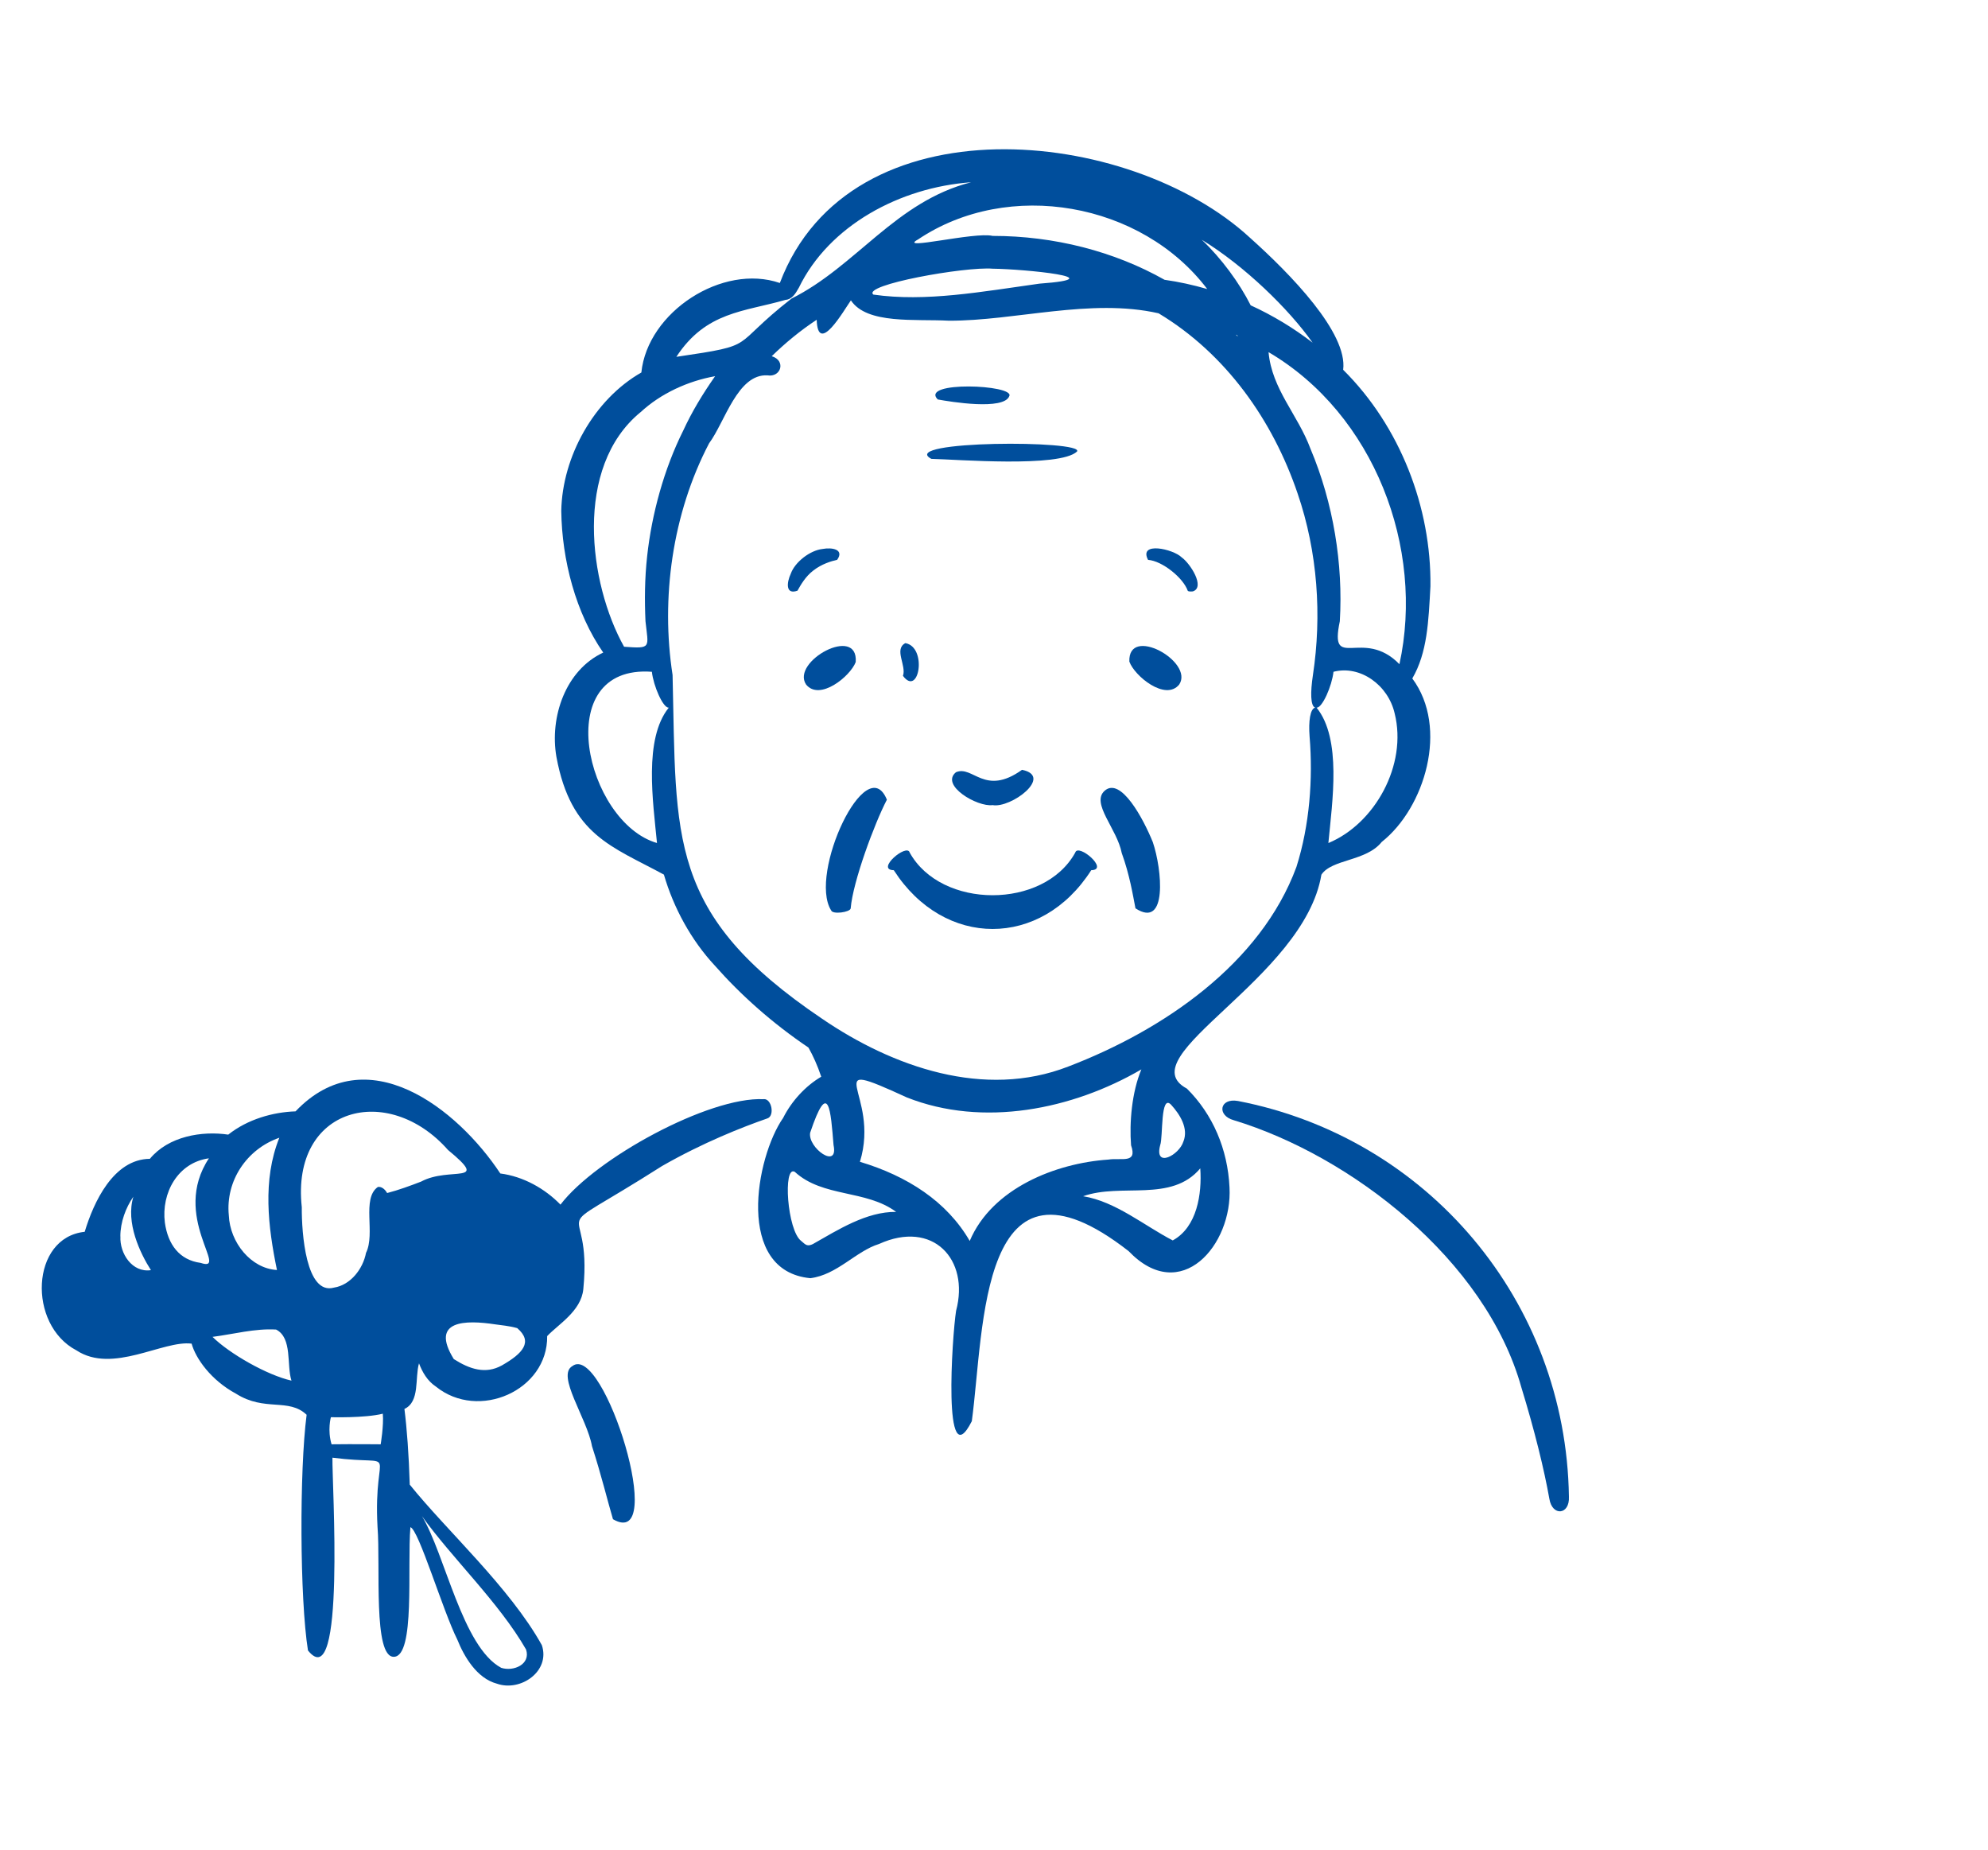 <svg viewBox="0 0 279.5 260" xmlns="http://www.w3.org/2000/svg"><path d="m221.19 218.3-7.93-32.31-19.02-20.74c-6.46-2.96-17.51-10.93-24.95-9.67l-2.36.11c-.1-.14-.21-.27-.32-.41-1.16-1.25-2.63-2.2-3.93-3.13l.42-1.27c.91-2.49 1.86-4.89 3.42-6.56 8.12-6.08 16.04-13.7 18.06-24.02 7.59-.22 13.35-6.79 14.52-14.15.64-4.05-.31-7.82-2.85-10.87 2.91-3.25 2.71-8.45 3.05-12.86.15-11.36-4.63-22.6-12.99-30.42l1.01-1.03c-.02-.17-.09-.45-.26-.8-1.59-3.19-5.32-9.41-12.48-15.35-16.93-15.01-52.99-19.14-63.2 5.42-.58 2.46-.21 1.81-2.27 1.28-7.61-2.38-16.81 3.89-17.28 11.98-13.62 6.97-13.42 25.98-5.59 37.16l1.34 1.78c-10.79 3.4-9.15 18.66-1.58 24.52 2.35 1.97 5.46 3.29 8.53 3.32.9 3.95 2.37 7.71 4.73 11.04 4.29 5.81 9.7 10.58 15.75 14.69 1.09 1.82 1.92 3.98 2.59 6.09-1.6 1.06-3.35 2.09-4.49 3.63l-3.29-.16c-7.19-1.31-18.79 6.83-24.95 9.67l-6.14 6.69-.2-.35c-2.36-2.61-5.47-4.68-9.11-4.95-3.45-3.96-6.46-8.73-11.42-11.46-5.33-2.61-12.4-1.93-15.92 3.19-3.33-.98-7.37 1.19-9.84 3.34-.95-.86-2.34-.53-3.51-.53-2.5-.05-5.71 1.56-6.99 3.98-1.65-1-3.2.23-5.03 1.94-1.23 1-2.86 4.83-2.66 7.69l-1.59.1c-.06.02-.17 0-.21.04-8.31 1.56-4.44 14.88 3.1 14.23 4.16-.1 7.36-1.79 11.38-2.46l4.32-.77-2.16 3.06c1.55 4.44 9.39 8.17 13.77 6.46l.59 1.24c.1.21.27.4.5.48l1.31.5-.05.42h-.82c.17 0-.32 31.75.17 31.42 1.17 5.1 10.81 4.84 12.02 0v-12.25l1.64.65c-6.72 13.17 168.93 12.47 163.18.39z" fill="none"/><g fill="#004e9c"><path d="m80.48 192.02c-2.31 1.3 2.05 7.33 2.75 11.26 1.33 4.11 2.23 7.86 2.95 10.27 7.83 4.52-1.31-24.89-5.7-21.53z"/><path d="m107.35 154.51c-7.65-.38-23.59 8.3-28.55 14.82-2.21-2.27-5.23-3.96-8.46-4.38-6.04-9.14-18.83-19.2-28.79-8.73-3.15.1-6.73 1.1-9.46 3.27-3.7-.55-8.39.22-11.02 3.4-5.13.05-7.91 6.11-9.16 10.26-7.6.79-8.06 13.05-1.17 16.66 5.09 3.36 12.18-1.45 16.2-.94.58 2.1 2.74 5.15 6.25 7.04 4.05 2.56 7.39.55 9.92 2.96-1.02 7.82-.97 25.87.19 33.13 5.31 6.62 3.36-23.58 3.44-27.1 9.87 1.27 5.68-2.16 6.34 9.77.43 5.41-.65 18.33 2.31 18.22 3-.09 1.85-12.62 2.31-18.22 1.17.33 4.55 11.73 6.6 15.81.94 2.35 2.73 5.44 5.57 6.19 3.33 1.17 7.54-1.76 6.31-5.42-4.52-8.12-13.4-16.12-18.57-22.56-.13-4.21-.4-7.9-.75-10.64 2.21-1.02 1.45-4.36 2.05-6.41.47 1.23 1.16 2.46 2.38 3.27 5.99 4.84 15.74.54 15.64-7.1 1.55-1.65 4.77-3.5 5.08-6.59 1.36-13.83-6.53-6.12 11.08-17.32 5.79-3.31 11.27-5.46 14.8-6.69 1.06-.35.61-2.82-.53-2.71zm-33.39 77.35c.69 2.09-1.76 3.14-3.49 2.58-5.47-2.93-7.89-15.95-11.15-21.33 4.25 5.94 10.81 12.1 14.64 18.75zm-10.97-70.21c6.04 4.98.25 2.27-3.78 4.44-1.53.59-3.19 1.2-4.78 1.61-.34-.6-.85-.94-1.31-.85-2.31 1.63-.31 6.54-1.66 9.26-.43 2.27-2.19 4.52-4.49 4.88-3.96 1.12-4.57-7.68-4.54-11.3-1.54-14.13 12.14-17.59 20.56-8.04zm-23.72-1.71c-2.39 5.93-1.58 12.54-.33 18.58-3.66-.21-6.61-3.87-6.77-7.69-.48-4.87 2.56-9.33 7.1-10.9zm-9.89 2.87c-5.44 8.19 3 16.1-1.17 14.71-2.99-.4-4.6-2.59-5.03-5.66-.53-4.16 1.82-8.45 6.2-9.04zm-12.46 10.98c0-1.99.77-4.06 1.83-5.57-1.11 3.64.95 7.94 2.47 10.32-2.62.39-4.41-2.33-4.29-4.75zm12.95 14.13c2.96-.38 5.99-1.21 8.95-1.03 2.32 1.19 1.45 5.01 2.16 7.18-3.43-.77-8.73-3.8-11.11-6.16zm16.75 15.11c-.61-2-.1-3.82-.1-3.82s4.77.14 7.3-.49c.15 1.69-.3 4.3-.3 4.3s-3.94-.04-6.9 0zm23.94-11.1c-2.29 1.27-4.51.54-6.76-.89-3.4-5.5 1.67-5.51 5.82-4.88.76.12 1.96.2 3.1.53 2.24 1.92.82 3.54-2.16 5.24z"/><path d="m141.9 55.68c.8-1.61-12.65-2.16-10.06.47 1.79.33 9.29 1.56 10.06-.47z"/><path d="m120.31 93.06c.37-5.27-9.14-.09-6.98 3.16 1.91 2.36 6.22-1.15 6.98-3.16z"/><path d="m166.99 83.04c.06.1.36.13.72.09 1.78-.59-.38-3.94-1.57-4.78-1.2-1.19-6.1-2.28-4.73.35 1.96.13 4.93 2.5 5.58 4.34z"/><path d="m116.85 127.95c.16.64 2.68.28 2.75-.26.31-3.77 3.36-11.97 5.09-15.28-2.87-7.07-11.05 10.38-7.85 15.54z"/><path d="m174.05 154.76c-2.61-.46-2.99 2.04-.6 2.7 16.41 4.98 35.42 19.57 40.45 37.58 1.87 6.1 3.19 11.48 3.93 15.64.4 2.5 2.88 2.28 2.75-.3-.41-27.55-19.92-50.47-46.53-55.62z"/><path d="m125.66 122.32c7.08 11.01 20.72 11.02 27.76 0 2.61-.05-1.86-3.85-2.25-2.47-4.42 8-18.84 7.97-23.27 0-.36-1.38-4.86 2.41-2.25 2.47z"/><path d="m166.85 153.01c-8.34-4.49 16.48-15.39 18.93-30.06 1.46-2.21 6.3-1.86 8.48-4.6 6.04-4.77 9.47-16.03 4.3-22.98 2.12-3.64 2.28-8.01 2.55-12.96.13-11.09-4.26-22.48-12.27-30.43.67-5.18-7.4-13.46-13.1-18.56-16.95-15.65-56.26-19.61-66.1 6.36-8.06-2.78-18.6 4.06-19.47 12.58-6.66 3.79-11.12 11.84-11.26 19.45.09 6.91 2.04 14.37 5.9 19.92-5.29 2.46-7.56 9.05-6.58 14.67 2.04 11.02 7.82 12.58 15.11 16.54 1.35 4.65 3.82 9.2 7.15 12.78 3.68 4.17 8.09 8.1 13.17 11.53.64 1.13 1.27 2.51 1.8 4.1-2.2 1.29-4.16 3.41-5.35 5.78-3.88 5.55-6.78 21.54 3.82 22.54 3.77-.47 6.41-3.81 9.66-4.81 7.55-3.43 12.76 2.15 10.83 9.39-.56 3.52-1.9 23.65 2.21 15.52 1.79-13.2 1.03-40.29 22.04-23.91 7.37 7.69 14.63-.9 14.19-8.95-.25-5.39-2.36-10.29-6-13.9zm-.47 7.44c-.57 1.92-4.15 3.83-3.26.5.41-1.08 0-7.32 1.55-5.64 1.24 1.37 2.45 3.3 1.71 5.15zm20.38-41.94c.55-5.84 1.9-14.63-1.65-19.03.81.01 2.15-3.06 2.37-5.05 3.75-.97 7.69 1.86 8.6 5.85 1.81 7.24-2.78 15.51-9.31 18.22zm9.99-25.15c-5.13-5.25-9.9 1.18-8.38-6.03.48-8.02-.9-16.61-4.13-24.26-1.77-4.78-5.42-8.35-5.89-13.57 14.87 8.73 21.97 27.56 18.4 43.87zm-12.22-45.2c-2.63-2.03-5.61-3.84-8.69-5.24-1.61-3.19-4.11-6.59-6.88-9.22 6.02 3.68 12.2 9.69 15.57 14.45zm-10.77-1.12c.06.03.13.05.18.08.19.34-.01.09-.18-.08zm-4.03-6.41c-2-.58-4-1.02-6-1.3-7.08-4-15.53-6.17-24.17-6.17-2.54-.61-13.51 2.15-10.49.5 12.73-8.55 31.44-5.21 40.66 6.97zm-23.58-.76c-8.12 1.13-16 2.6-23.36 1.54-1.65-1.36 12.9-3.96 16.78-3.64 4.4.05 17.36 1.31 6.59 2.1zm-35.71 2.28c.9-.06 1.4-.86 1.88-1.72 4.25-8.75 14.23-14.1 24.21-14.81-10.62 2.7-16.15 11.81-25.25 16.35-8.9 6.94-4.41 6.45-16.19 8.19 4.18-6.39 9.53-6.32 15.35-8.01zm-20.4 15.81c2.88-2.68 6.73-4.41 10.5-5.08-1.73 2.47-3.24 4.95-4.48 7.64-2.72 5.43-4.43 11.78-5.07 17.61-.36 3.22-.37 6.3-.24 9.19.4 3.74.91 3.88-3.01 3.59-4.98-8.91-7.09-25.23 2.29-32.95zm2.33 60.54c-10.01-2.9-15.16-25.13-.72-24.07.22 1.98 1.55 5.07 2.37 5.05-3.54 4.39-2.21 13.2-1.65 19.03zm2.19-23.62c-1.67-10.77-.05-22.66 5.13-32.56 2.22-2.98 4-9.78 8.2-9.56 1.91.33 2.66-2.07.61-2.69 1.91-1.86 4.01-3.6 6.32-5.12.17 5.07 3.77-1.24 4.81-2.73 2.26 3.4 9.06 2.6 13.78 2.86 9.34.03 19.92-3.21 29.48-1.04 9.49 5.7 16.06 15.06 19.54 25.31 2.84 8.27 3.42 17.2 2.16 25.53-.37 2.44-.35 4.36.31 4.59-.69.16-.95 1.88-.78 4.07.49 5.92.01 12.44-1.85 18.32-5.03 13.63-18.75 22.96-32.08 28.06-11.8 4.59-24.66.07-34.61-6.72-21.86-14.74-20.46-25.33-21.02-48.31zm19.34 64.35c2.61-7.78 2.9-3.06 3.29 1.72.74 3.53-3.64.41-3.29-1.72zm.44 15.62c-.84.4-1.04.16-1.69-.41-1.98-1.46-2.6-10.68-.91-9.72 3.95 3.63 10.01 2.48 14.25 5.63-4.17-.05-8.18 2.53-11.65 4.49zm22-.41c-3.22-5.57-8.8-9.14-15.44-11.13 2.97-9.69-6.3-14.97 6.59-9.05 10.73 4.25 23.3 1.7 32.98-3.94-1.35 3.21-1.7 7.51-1.45 10.67.92 2.64-1.34 1.72-3.22 2.01-7.34.5-16.33 4.01-19.47 11.45zm28.54-.08c-3.96-2.04-8.03-5.48-12.6-6.21 5.36-1.91 12.41.93 16.47-3.92.25 3.57-.44 8.26-3.87 10.13z"/><path d="m114.38 80.17c1.14-.88 2.43-1.28 3.32-1.48 1.03-1.46-.69-1.78-2.08-1.52-1.73.2-3.85 1.82-4.44 3.47-.59 1.26-.75 3 .94 2.39.44-.78 1.12-2.01 2.26-2.86z"/><path d="m165.79 96.22c2.12-3.22-7.21-8.4-7.01-3.22.73 2.04 5.08 5.59 7.01 3.22z"/><path d="m126.95 95c2.26 3.05 3.46-4.04.34-4.6-1.65.86.18 3.16-.34 4.6z"/><path d="m159.64 127.68c4.54 2.96 3.74-5.47 2.44-9.3-1.32-3.27-4.51-9.25-6.78-7.22-1.96 1.75 1.76 5.34 2.41 8.75 1.11 3.06 1.56 5.87 1.93 7.77z"/><path d="m130.94 64.5c3.59.08 18.05 1.26 20.48-1.03 1.14-1.62-25.31-1.57-20.48 1.03z"/><path d="m134.4 108.55c-2.25 1.84 3 4.91 5.15 4.62 2.58.48 8.61-4.05 4.14-4.96-5.27 3.77-6.89-.68-9.29.34z"/></g></svg>